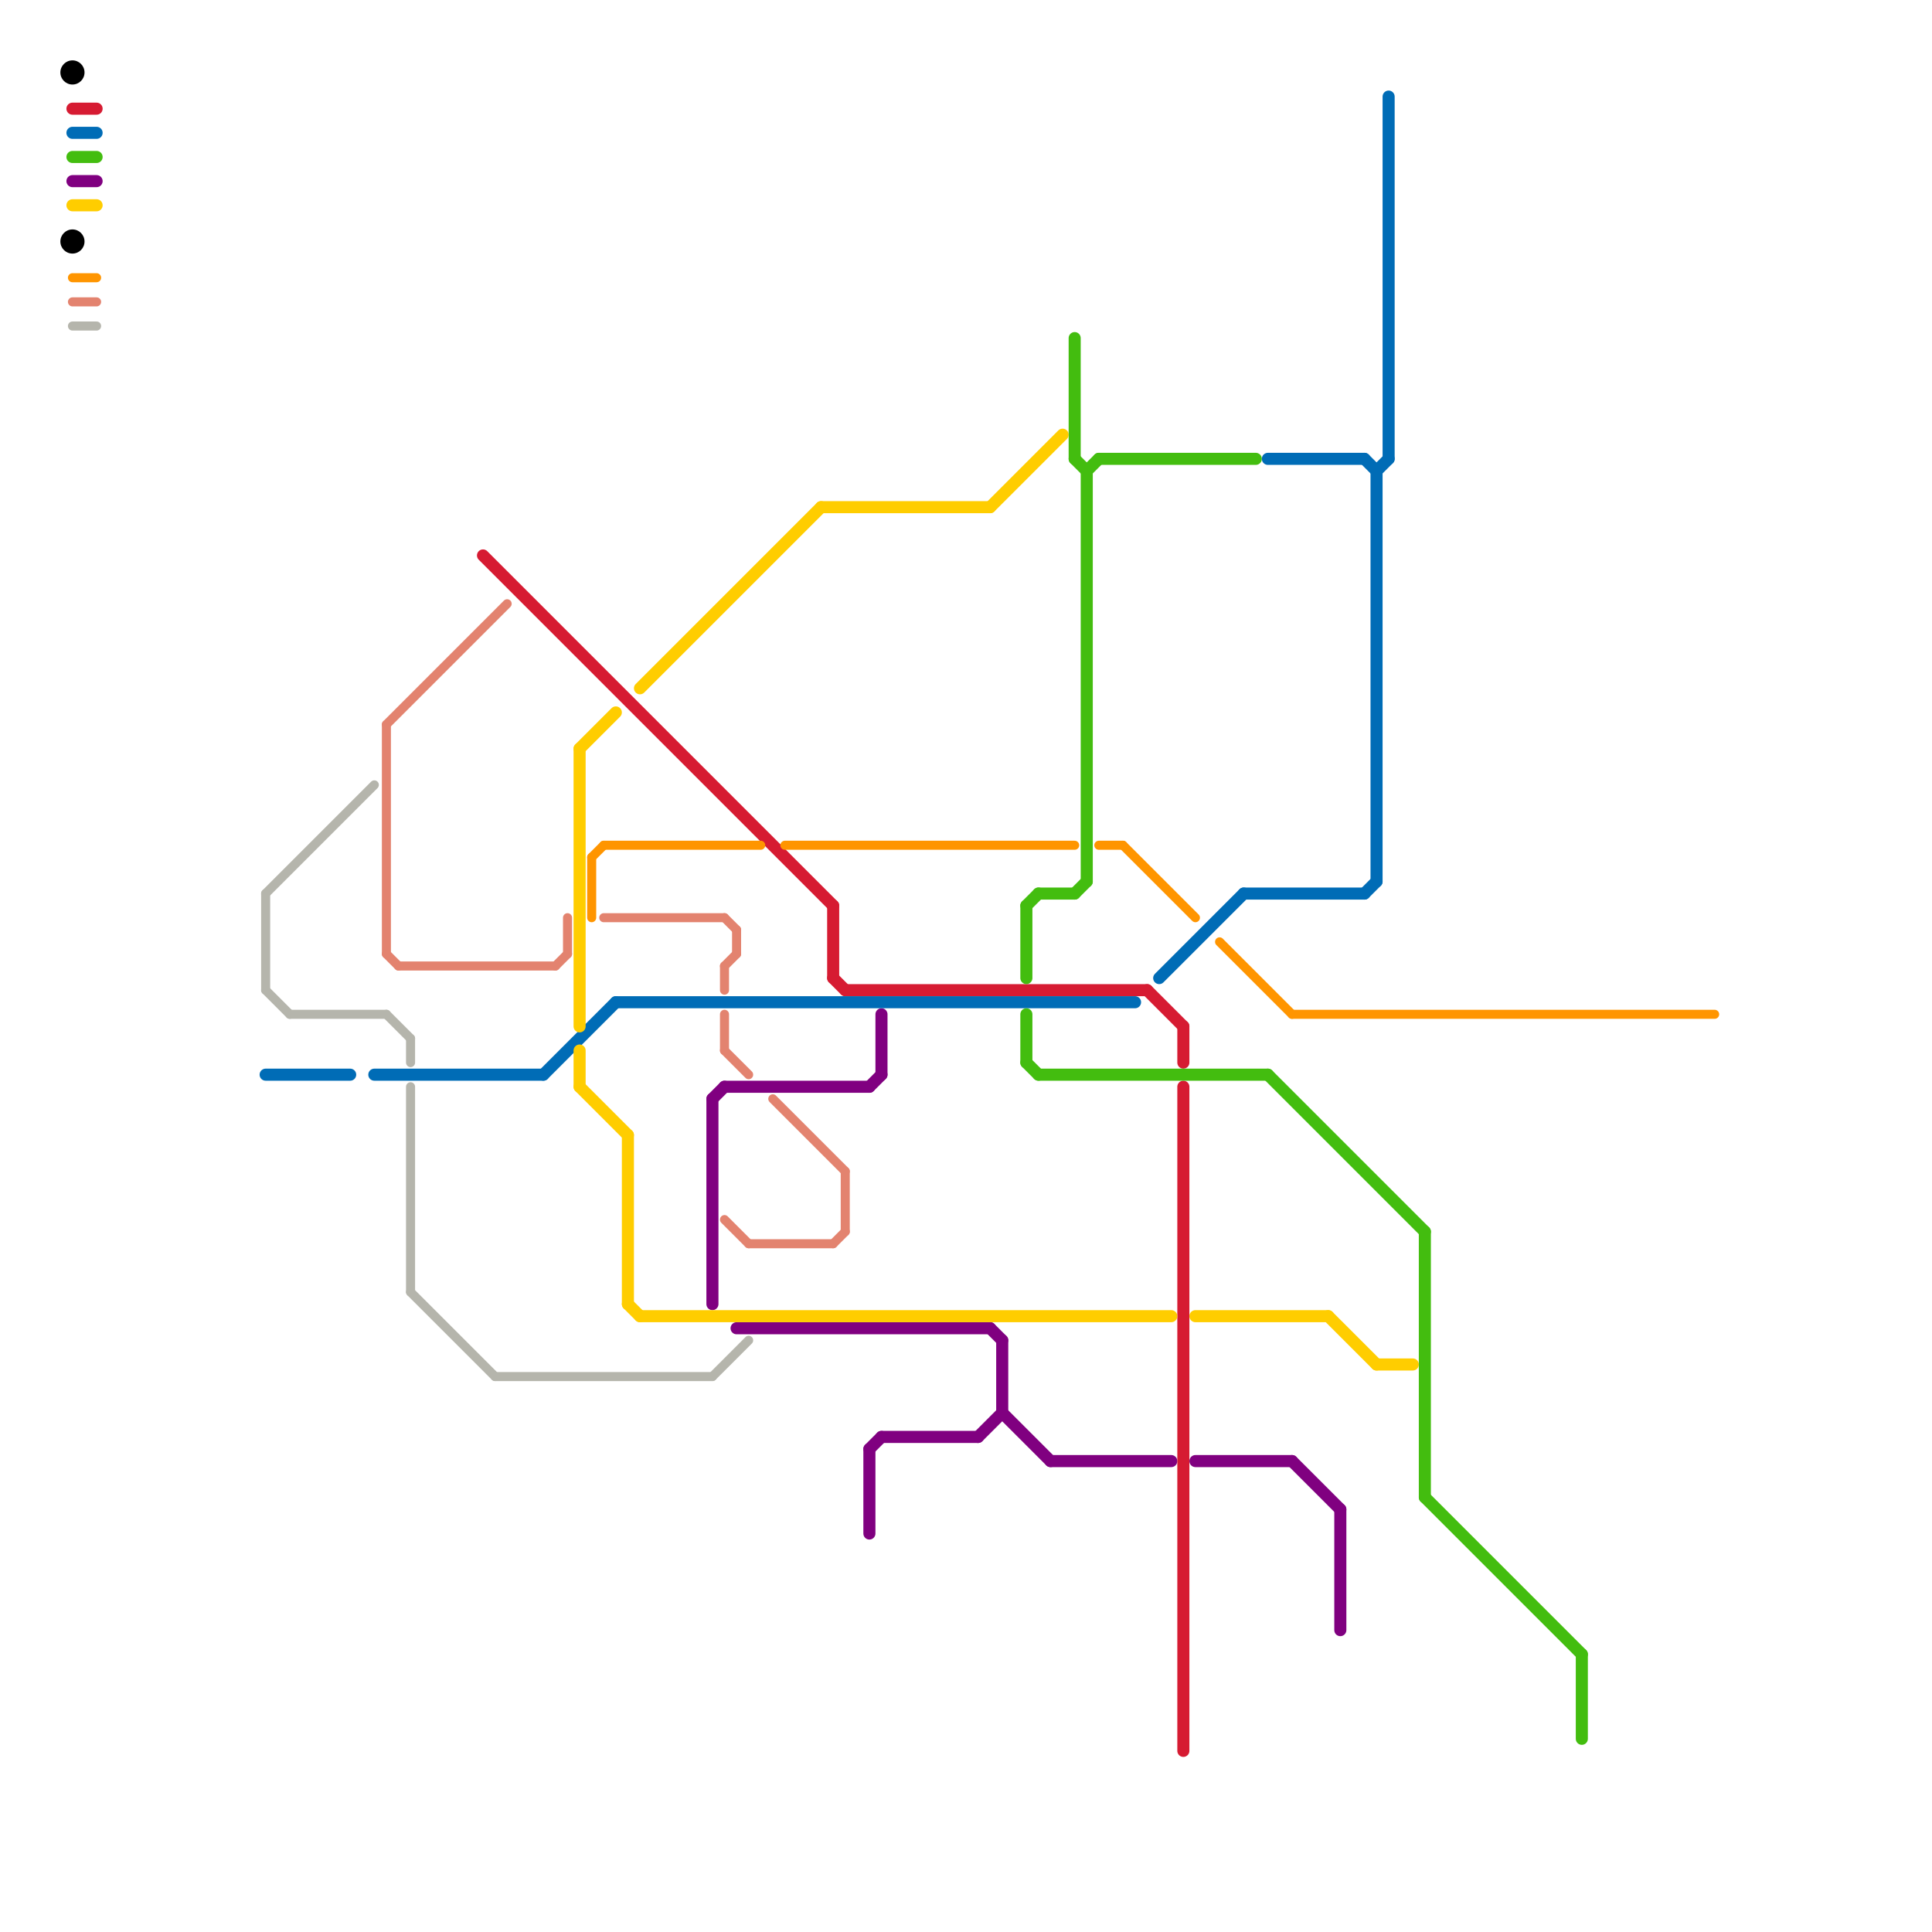 
<svg version="1.1" xmlns="http://www.w3.org/2000/svg" viewBox="0 0 160 160">
<style>text { font: 1px Helvetica; font-weight: 600; white-space: pre; dominant-baseline: central; } line { stroke-width: 1; fill: none; stroke-linecap: round; stroke-linejoin: round; } .c0 { stroke: #800080 } .c1 { stroke: #d61b32 } .c2 { stroke: #006cb6 } .c3 { stroke: #43bd0f } .c4 { stroke: #000000 } .c5 { stroke: #ffcd00 } .c6 { stroke: #b5b5ac } .c7 { stroke: #ff9500 } .c8 { stroke: #e3836f } .w1 { stroke-width: 1; }.w2 { stroke-width: .75; }</style><defs><g id="ct-xf"><circle r="0.5" fill="#fff" stroke="#000" stroke-width="0.2"/></g><g id="ct"><circle r="0.5" fill="#fff" stroke="#000" stroke-width="0.1"/></g><g id="csm-d61b32"><circle r="0.4" fill="#d61b32"/><circle r="0.2" fill="#fff"/></g><g id="csm-006cb6"><circle r="0.4" fill="#006cb6"/><circle r="0.2" fill="#fff"/></g><g id="csm-43bd0f"><circle r="0.4" fill="#43bd0f"/><circle r="0.2" fill="#fff"/></g><g id="csm-800080"><circle r="0.4" fill="#800080"/><circle r="0.2" fill="#fff"/></g><g id="csm-ffcd00"><circle r="0.4" fill="#ffcd00"/><circle r="0.2" fill="#fff"/></g><g id="csm-ff9500"><circle r="0.4" fill="#ff9500"/><circle r="0.2" fill="#fff"/></g><g id="csm-e3836f"><circle r="0.4" fill="#e3836f"/><circle r="0.2" fill="#fff"/></g><g id="csm-b5b5ac"><circle r="0.4" fill="#b5b5ac"/><circle r="0.2" fill="#fff"/></g></defs><line class="c0 " x1="81" y1="119" x2="83" y2="117"/><line class="c0 " x1="72" y1="120" x2="72" y2="127"/><line class="c0 " x1="83" y1="111" x2="83" y2="117"/><line class="c0 " x1="107" y1="121" x2="111" y2="125"/><line class="c0 " x1="61" y1="110" x2="82" y2="110"/><line class="c0 " x1="59" y1="91" x2="60" y2="90"/><line class="c0 " x1="111" y1="125" x2="111" y2="135"/><line class="c0 " x1="72" y1="90" x2="73" y2="89"/><line class="c0 " x1="73" y1="84" x2="73" y2="89"/><line class="c0 " x1="60" y1="90" x2="72" y2="90"/><line class="c0 " x1="82" y1="110" x2="83" y2="111"/><line class="c0 " x1="59" y1="91" x2="59" y2="108"/><line class="c0 " x1="83" y1="117" x2="87" y2="121"/><line class="c0 " x1="73" y1="119" x2="81" y2="119"/><line class="c0 " x1="72" y1="120" x2="73" y2="119"/><line class="c0 " x1="87" y1="121" x2="97" y2="121"/><line class="c0 " x1="6" y1="15" x2="8" y2="15"/><line class="c0 " x1="99" y1="121" x2="107" y2="121"/><line class="c1 " x1="6" y1="9" x2="8" y2="9"/><line class="c1 " x1="98" y1="90" x2="98" y2="145"/><line class="c1 " x1="98" y1="85" x2="98" y2="88"/><line class="c1 " x1="70" y1="82" x2="95" y2="82"/><line class="c1 " x1="69" y1="81" x2="70" y2="82"/><line class="c1 " x1="69" y1="75" x2="69" y2="81"/><line class="c1 " x1="40" y1="46" x2="69" y2="75"/><line class="c1 " x1="95" y1="82" x2="98" y2="85"/><line class="c2 " x1="115" y1="8" x2="115" y2="38"/><line class="c2 " x1="103" y1="74" x2="113" y2="74"/><line class="c2 " x1="6" y1="11" x2="8" y2="11"/><line class="c2 " x1="45" y1="89" x2="51" y2="83"/><line class="c2 " x1="114" y1="39" x2="115" y2="38"/><line class="c2 " x1="105" y1="38" x2="113" y2="38"/><line class="c2 " x1="113" y1="38" x2="114" y2="39"/><line class="c2 " x1="22" y1="89" x2="29" y2="89"/><line class="c2 " x1="114" y1="39" x2="114" y2="73"/><line class="c2 " x1="51" y1="83" x2="94" y2="83"/><line class="c2 " x1="31" y1="89" x2="45" y2="89"/><line class="c2 " x1="96" y1="81" x2="103" y2="74"/><line class="c2 " x1="113" y1="74" x2="114" y2="73"/><line class="c3 " x1="118" y1="124" x2="131" y2="137"/><line class="c3 " x1="89" y1="28" x2="89" y2="38"/><line class="c3 " x1="6" y1="13" x2="8" y2="13"/><line class="c3 " x1="85" y1="75" x2="86" y2="74"/><line class="c3 " x1="85" y1="88" x2="86" y2="89"/><line class="c3 " x1="86" y1="74" x2="89" y2="74"/><line class="c3 " x1="89" y1="74" x2="90" y2="73"/><line class="c3 " x1="85" y1="75" x2="85" y2="81"/><line class="c3 " x1="89" y1="38" x2="90" y2="39"/><line class="c3 " x1="91" y1="38" x2="104" y2="38"/><line class="c3 " x1="131" y1="137" x2="131" y2="144"/><line class="c3 " x1="90" y1="39" x2="91" y2="38"/><line class="c3 " x1="118" y1="102" x2="118" y2="124"/><line class="c3 " x1="90" y1="39" x2="90" y2="73"/><line class="c3 " x1="105" y1="89" x2="118" y2="102"/><line class="c3 " x1="86" y1="89" x2="105" y2="89"/><line class="c3 " x1="85" y1="84" x2="85" y2="88"/><circle cx="6" cy="6" r="1" fill="#000000" /><circle cx="6" cy="20" r="1" fill="#000000" /><line class="c5 " x1="52" y1="94" x2="52" y2="108"/><line class="c5 " x1="48" y1="62" x2="51" y2="59"/><line class="c5 " x1="110" y1="109" x2="114" y2="113"/><line class="c5 " x1="48" y1="90" x2="52" y2="94"/><line class="c5 " x1="99" y1="109" x2="110" y2="109"/><line class="c5 " x1="6" y1="17" x2="8" y2="17"/><line class="c5 " x1="53" y1="109" x2="97" y2="109"/><line class="c5 " x1="68" y1="42" x2="82" y2="42"/><line class="c5 " x1="52" y1="108" x2="53" y2="109"/><line class="c5 " x1="48" y1="87" x2="48" y2="90"/><line class="c5 " x1="82" y1="42" x2="88" y2="36"/><line class="c5 " x1="53" y1="57" x2="68" y2="42"/><line class="c5 " x1="114" y1="113" x2="117" y2="113"/><line class="c5 " x1="48" y1="62" x2="48" y2="85"/><line class="c6 w2" x1="34" y1="86" x2="34" y2="88"/><line class="c6 w2" x1="22" y1="74" x2="22" y2="82"/><line class="c6 w2" x1="59" y1="114" x2="62" y2="111"/><line class="c6 w2" x1="41" y1="114" x2="59" y2="114"/><line class="c6 w2" x1="22" y1="74" x2="31" y2="65"/><line class="c6 w2" x1="32" y1="84" x2="34" y2="86"/><line class="c6 w2" x1="34" y1="90" x2="34" y2="107"/><line class="c6 w2" x1="6" y1="27" x2="8" y2="27"/><line class="c6 w2" x1="22" y1="82" x2="24" y2="84"/><line class="c6 w2" x1="34" y1="107" x2="41" y2="114"/><line class="c6 w2" x1="24" y1="84" x2="32" y2="84"/><line class="c7 w2" x1="93" y1="70" x2="99" y2="76"/><line class="c7 w2" x1="107" y1="84" x2="142" y2="84"/><line class="c7 w2" x1="91" y1="70" x2="93" y2="70"/><line class="c7 w2" x1="50" y1="70" x2="63" y2="70"/><line class="c7 w2" x1="65" y1="70" x2="89" y2="70"/><line class="c7 w2" x1="101" y1="78" x2="107" y2="84"/><line class="c7 w2" x1="49" y1="71" x2="49" y2="76"/><line class="c7 w2" x1="49" y1="71" x2="50" y2="70"/><line class="c7 w2" x1="6" y1="23" x2="8" y2="23"/><line class="c8 w2" x1="33" y1="80" x2="46" y2="80"/><line class="c8 w2" x1="64" y1="91" x2="70" y2="97"/><line class="c8 w2" x1="60" y1="101" x2="62" y2="103"/><line class="c8 w2" x1="32" y1="60" x2="42" y2="50"/><line class="c8 w2" x1="32" y1="79" x2="33" y2="80"/><line class="c8 w2" x1="47" y1="76" x2="47" y2="79"/><line class="c8 w2" x1="32" y1="60" x2="32" y2="79"/><line class="c8 w2" x1="46" y1="80" x2="47" y2="79"/><line class="c8 w2" x1="61" y1="77" x2="61" y2="79"/><line class="c8 w2" x1="60" y1="80" x2="60" y2="82"/><line class="c8 w2" x1="69" y1="103" x2="70" y2="102"/><line class="c8 w2" x1="62" y1="103" x2="69" y2="103"/><line class="c8 w2" x1="60" y1="84" x2="60" y2="87"/><line class="c8 w2" x1="50" y1="76" x2="60" y2="76"/><line class="c8 w2" x1="70" y1="97" x2="70" y2="102"/><line class="c8 w2" x1="60" y1="76" x2="61" y2="77"/><line class="c8 w2" x1="60" y1="87" x2="62" y2="89"/><line class="c8 w2" x1="6" y1="25" x2="8" y2="25"/><line class="c8 w2" x1="60" y1="80" x2="61" y2="79"/>
</svg>
